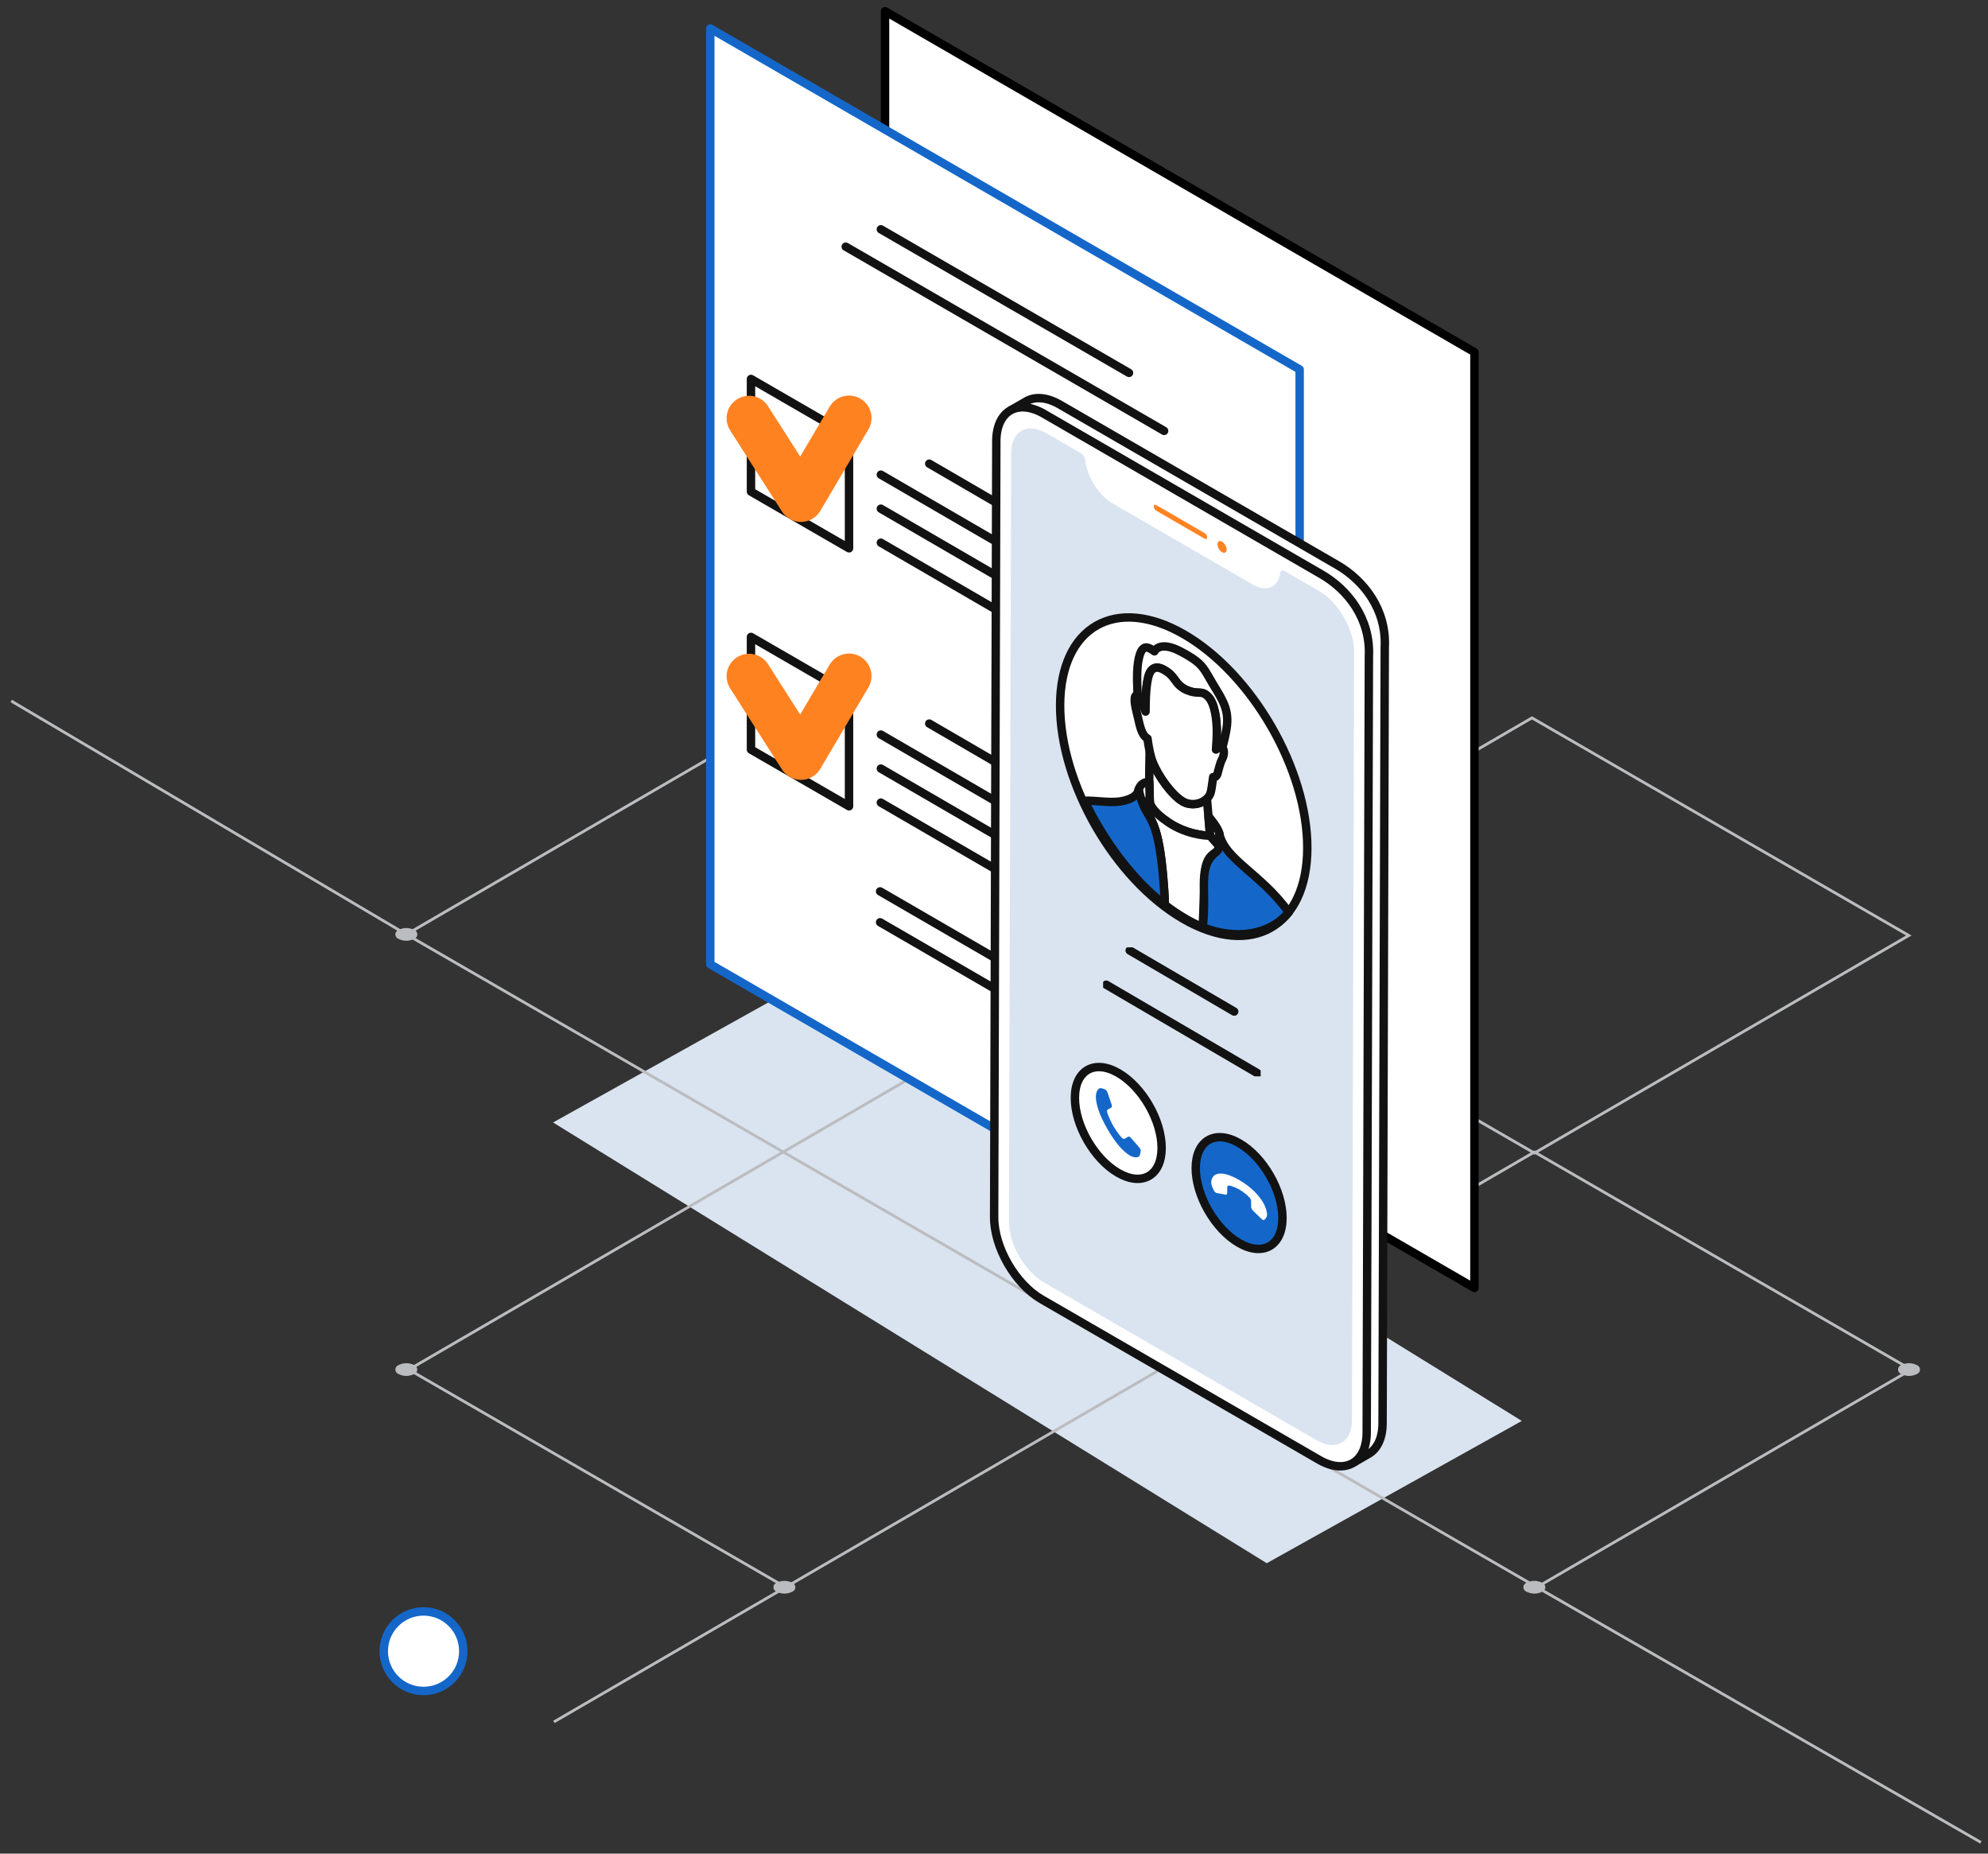 <svg width="177" height="165" viewBox="0 0 177 165" fill="none" xmlns="http://www.w3.org/2000/svg">
<rect x="0" y="0" width="177" height="165" fill="#333333" stroke="none"/>
<path d="M71.958 87.252L135.493 126.484L112.784 139.149L49.242 99.917L71.958 87.252Z" fill="#DAE4F0"/>
<path d="M69.952 141.285L49.315 153.278" stroke="#BBBCBF" stroke-width="0.25" stroke-miterlimit="10"/>
<path d="M36.181 83.175L1 62.398" stroke="#BBBCBF" stroke-width="0.25" stroke-miterlimit="10"/>
<path d="M136.836 141.285L176.367 164" stroke="#BBBCBF" stroke-width="0.25" stroke-miterlimit="10"/>
<path d="M169.949 83.272L136.396 63.902L103.062 83.272L136.615 102.642L169.949 83.272Z" stroke="#BBBCBF" stroke-width="0.25" stroke-miterlimit="10"/>
<path d="M170.164 121.915L136.615 102.545L103.281 121.915L136.834 141.285L170.164 121.915Z" stroke="#BBBCBF" stroke-width="0.25" stroke-miterlimit="10"/>
<path d="M103.281 121.915L69.732 102.545L36.398 121.915L69.951 141.285L103.281 121.915Z" stroke="#BBBCBF" stroke-width="0.25" stroke-miterlimit="10"/>
<path d="M103.064 83.174L69.516 63.801L36.182 83.174L69.734 102.545L103.064 83.174Z" stroke="#BBBCBF" stroke-width="0.25" stroke-miterlimit="10"/>
<path d="M36.872 82.775C36.657 82.666 36.42 82.609 36.18 82.609C35.939 82.609 35.702 82.666 35.488 82.775C35.404 82.803 35.331 82.857 35.279 82.929C35.227 83.001 35.199 83.087 35.199 83.176C35.199 83.264 35.227 83.351 35.279 83.422C35.331 83.494 35.404 83.548 35.488 83.576C35.702 83.685 35.938 83.742 36.178 83.742C36.418 83.742 36.654 83.685 36.868 83.576C36.952 83.548 37.025 83.494 37.077 83.422C37.129 83.351 37.157 83.264 37.157 83.176C37.157 83.087 37.129 83.001 37.077 82.929C37.025 82.857 36.952 82.803 36.868 82.775" fill="#BBBCBF"/>
<path d="M36.872 121.511C36.657 121.402 36.42 121.346 36.18 121.346C35.939 121.346 35.702 121.402 35.488 121.511C35.404 121.539 35.331 121.593 35.279 121.665C35.227 121.737 35.199 121.823 35.199 121.912C35.199 122.001 35.227 122.087 35.279 122.159C35.331 122.231 35.404 122.285 35.488 122.313C35.701 122.422 35.938 122.48 36.178 122.48C36.418 122.48 36.655 122.422 36.868 122.313C36.951 122.284 37.023 122.23 37.074 122.158C37.124 122.087 37.151 122.001 37.151 121.914C37.151 121.826 37.124 121.741 37.074 121.669C37.023 121.598 36.951 121.544 36.868 121.515" fill="#BBBCBF"/>
<path d="M137.304 140.888C137.09 140.779 136.854 140.723 136.614 140.723C136.374 140.723 136.137 140.779 135.923 140.888C135.839 140.916 135.766 140.97 135.714 141.042C135.663 141.114 135.635 141.2 135.635 141.289C135.635 141.377 135.663 141.464 135.714 141.536C135.766 141.608 135.839 141.661 135.923 141.69C136.137 141.799 136.375 141.856 136.615 141.856C136.856 141.856 137.093 141.799 137.308 141.69C137.39 141.661 137.462 141.607 137.513 141.535C137.563 141.464 137.591 141.378 137.591 141.291C137.591 141.203 137.563 141.118 137.513 141.046C137.462 140.975 137.39 140.921 137.308 140.892" fill="#BBBCBF"/>
<path d="M70.53 140.888C70.317 140.779 70.08 140.723 69.84 140.723C69.6 140.723 69.364 140.779 69.15 140.888C69.066 140.916 68.993 140.97 68.941 141.042C68.889 141.114 68.861 141.2 68.861 141.289C68.861 141.377 68.889 141.464 68.941 141.536C68.993 141.608 69.066 141.661 69.15 141.69C69.363 141.799 69.6 141.856 69.84 141.856C70.08 141.856 70.317 141.799 70.53 141.69C70.613 141.661 70.685 141.607 70.736 141.535C70.786 141.464 70.814 141.378 70.814 141.291C70.814 141.203 70.786 141.118 70.736 141.046C70.685 140.975 70.613 140.921 70.53 140.892" fill="#BBBCBF"/>
<path d="M170.661 121.511C170.447 121.402 170.209 121.346 169.969 121.346C169.728 121.346 169.491 121.402 169.277 121.511C169.193 121.539 169.12 121.593 169.068 121.665C169.016 121.737 168.988 121.823 168.988 121.912C168.988 122.001 169.016 122.087 169.068 122.159C169.12 122.231 169.193 122.285 169.277 122.313C169.491 122.422 169.728 122.48 169.969 122.48C170.21 122.48 170.447 122.422 170.661 122.313C170.744 122.284 170.816 122.23 170.866 122.158C170.917 122.087 170.944 122.001 170.944 121.914C170.944 121.826 170.917 121.741 170.866 121.669C170.816 121.598 170.744 121.544 170.661 121.515" fill="#BBBCBF"/>
<path d="M70 63.405C69.786 63.295 69.549 63.238 69.309 63.238C69.069 63.238 68.832 63.295 68.619 63.405C68.255 63.624 68.255 63.984 68.619 64.207C68.833 64.315 69.069 64.372 69.309 64.372C69.549 64.372 69.786 64.315 70 64.207C70.084 64.178 70.157 64.125 70.209 64.053C70.26 63.981 70.288 63.894 70.288 63.806C70.288 63.717 70.26 63.631 70.209 63.559C70.157 63.487 70.084 63.433 70 63.405Z" fill="#BBBCBF"/>
<path d="M37.709 150.523C39.664 150.523 41.25 148.938 41.25 146.982C41.25 145.027 39.664 143.441 37.709 143.441C35.753 143.441 34.168 145.027 34.168 146.982C34.168 148.938 35.753 150.523 37.709 150.523Z" fill="white" stroke="#1467C9" stroke-width="0.75" stroke-linecap="round" stroke-linejoin="round"/>
<path d="M78.797 1V84.296L131.276 114.647V31.347L78.797 1Z" fill="white" stroke="black" stroke-width="0.75" stroke-linecap="round" stroke-linejoin="round"/>
<path d="M115.713 32.887L63.238 2.535V85.835L115.713 116.182V32.887Z" fill="white" stroke="#1467C9" stroke-width="0.75" stroke-linecap="round" stroke-linejoin="round"/>
<path d="M75.592 71.771L66.863 66.727V56.695L75.592 61.744V71.771Z" fill="white" stroke="#121212" stroke-width="0.75" stroke-linecap="round" stroke-linejoin="round"/>
<path d="M66.693 60.195L71.311 67.421L75.593 60.176" stroke="#FF8221" stroke-width="4" stroke-miterlimit="10" stroke-linecap="round" stroke-linejoin="round"/>
<path d="M75.592 48.808L66.863 43.764V33.732L75.592 38.782V48.808Z" fill="white" stroke="#121212" stroke-width="0.75" stroke-linecap="round" stroke-linejoin="round"/>
<path d="M66.693 37.232L71.311 44.459L75.593 37.213" stroke="#FF8221" stroke-width="4" stroke-miterlimit="10" stroke-linecap="round" stroke-linejoin="round"/>
<path d="M78.426 20.412L100.52 33.192" stroke="#121212" stroke-width="0.75" stroke-linecap="round" stroke-linejoin="round"/>
<path d="M75.299 21.957L103.648 38.355" stroke="#121212" stroke-width="0.75" stroke-linecap="round" stroke-linejoin="round"/>
<path d="M82.734 41.273L106.589 55.147" stroke="#121212" stroke-width="0.75" stroke-linecap="round" stroke-linejoin="round"/>
<path d="M78.426 42.252L112.475 62.025" stroke="#121212" stroke-width="0.75" stroke-linecap="round" stroke-linejoin="round"/>
<path d="M78.426 45.281L112.475 65.054" stroke="#121212" stroke-width="0.75" stroke-linecap="round" stroke-linejoin="round"/>
<path d="M78.426 48.31L112.475 68.084" stroke="#121212" stroke-width="0.75" stroke-linecap="round" stroke-linejoin="round"/>
<path d="M82.734 64.408L106.589 78.281" stroke="#121212" stroke-width="0.75" stroke-linecap="round" stroke-linejoin="round"/>
<path d="M78.357 82.096L90.783 89.299" stroke="#121212" stroke-width="0.75" stroke-linecap="round" stroke-linejoin="round"/>
<path d="M78.357 79.346L91.751 87.109" stroke="#121212" stroke-width="0.75" stroke-linecap="round" stroke-linejoin="round"/>
<path d="M78.426 65.387L112.475 85.16" stroke="#121212" stroke-width="0.75" stroke-linecap="round" stroke-linejoin="round"/>
<path d="M78.426 68.416L112.475 88.189" stroke="#121212" stroke-width="0.75" stroke-linecap="round" stroke-linejoin="round"/>
<path d="M78.426 71.445L112.475 91.219" stroke="#121212" stroke-width="0.75" stroke-linecap="round" stroke-linejoin="round"/>
<path d="M119.072 50.302L94.368 36.015C93.162 35.321 92.08 35.274 91.306 35.759L90.015 36.505L90.537 36.6C90.276 37.08 90.124 37.698 90.124 38.44L89.93 107.511C89.92 110.202 91.809 113.477 94.149 114.832L118.853 129.119C119.518 129.504 120.149 129.685 120.709 129.694L120.562 130.165L121.848 129.423L121.853 129.419C122.617 128.977 123.092 128.035 123.096 126.694L123.291 57.624C123.462 54.243 121.407 51.657 119.072 50.302Z" fill="white" stroke="#121212" stroke-width="0.75" stroke-linecap="round" stroke-linejoin="round"/>
<path d="M117.658 51.125L92.954 36.839C90.619 35.488 88.716 36.572 88.706 39.263L88.512 108.334C88.502 111.025 90.391 114.301 92.731 115.656L117.435 129.942C119.771 131.293 121.674 130.209 121.683 127.518L121.878 58.447C122.049 55.067 119.994 52.475 117.658 51.125Z" fill="white" stroke="#121212" stroke-width="0.75" stroke-linecap="round" stroke-linejoin="round"/>
<path d="M117.436 52.608L114.356 50.825C114.166 50.716 114.014 50.792 113.986 50.996C113.82 52.28 112.785 52.751 111.546 52.033L99.044 44.801C97.801 44.084 96.776 42.424 96.619 40.95C96.595 40.718 96.444 40.466 96.254 40.352C95.665 40.009 94.403 39.282 93.173 38.569C91.441 37.566 90.031 38.369 90.027 40.366L89.832 108.747C89.827 110.739 91.223 113.169 92.955 114.167L117.223 128.202C118.955 129.205 120.365 128.397 120.369 126.405L120.564 58.023C120.569 56.036 119.169 53.606 117.436 52.608Z" fill="#DAE4F0"/>
<path d="M110.334 101.758C108.203 100.527 106.466 101.516 106.461 103.969C106.456 106.422 108.179 109.413 110.31 110.644C112.441 111.88 114.178 110.886 114.183 108.433C114.193 105.98 112.47 102.989 110.334 101.758Z" fill="#1467C9" stroke="#121212" stroke-width="0.75" stroke-linecap="round" stroke-linejoin="round"/>
<path d="M110.33 105.039C109.152 104.359 108.588 104.421 108.265 104.539C107.942 104.658 107.795 105.096 107.852 105.386C107.885 105.552 107.989 105.79 108.07 105.961C108.113 106.051 108.179 106.127 108.251 106.166C108.274 106.18 108.298 106.189 108.327 106.194L109.11 106.341C109.205 106.36 109.266 106.294 109.266 106.185V105.695C109.266 105.6 109.314 105.533 109.39 105.533C109.736 105.543 110.33 105.88 110.33 105.88C110.33 105.88 110.928 106.232 111.269 106.622C111.345 106.708 111.393 106.826 111.393 106.926V107.416C111.393 107.525 111.455 107.663 111.545 107.754L112.328 108.514C112.352 108.538 112.375 108.557 112.399 108.571C112.466 108.609 112.537 108.614 112.58 108.571C112.66 108.495 112.765 108.377 112.798 108.248C112.855 108.029 112.712 107.416 112.39 106.926C112.067 106.437 111.507 105.723 110.33 105.039Z" fill="white"/>
<path d="M99.576 95.516C97.445 94.28 95.708 95.274 95.703 97.727C95.698 100.18 97.421 103.17 99.552 104.407C101.683 105.638 103.421 104.649 103.425 102.196C103.43 99.738 101.707 96.747 99.576 95.516Z" fill="white" stroke="#121212" stroke-width="0.75" stroke-linecap="round" stroke-linejoin="round"/>
<path d="M98.408 96.986C98.399 96.981 98.389 96.976 98.38 96.972C98.247 96.915 98.066 96.853 97.952 96.862C97.753 96.881 97.535 97.247 97.573 97.747C97.611 98.246 97.772 99.073 98.603 100.509C99.433 101.95 100.069 102.501 100.482 102.787C100.516 102.811 100.549 102.83 100.582 102.853C100.962 103.072 101.332 103.058 101.437 102.91C101.503 102.82 101.541 102.63 101.56 102.487C101.574 102.387 101.522 102.249 101.437 102.145L100.696 101.294C100.663 101.256 100.63 101.227 100.596 101.208C100.539 101.175 100.478 101.165 100.435 101.194L100.131 101.365C100.088 101.389 100.032 101.384 99.97 101.351C99.946 101.337 99.922 101.322 99.903 101.299C99.543 100.942 99.115 100.219 99.115 100.219C99.115 100.219 98.702 99.487 98.574 98.997C98.546 98.888 98.574 98.802 98.631 98.769L98.93 98.598C99.001 98.56 99.016 98.446 98.973 98.322L98.608 97.257C98.574 97.138 98.494 97.038 98.408 96.986Z" fill="#1467C9"/>
<path d="M107.256 47.455L102.941 44.959C102.818 44.887 102.723 44.944 102.723 45.082C102.723 45.22 102.818 45.386 102.941 45.458L107.256 47.954C107.374 48.025 107.474 47.968 107.474 47.831C107.474 47.693 107.379 47.521 107.256 47.455Z" fill="#FF8221"/>
<path d="M108.803 48.216C108.58 48.087 108.395 48.187 108.395 48.449C108.395 48.706 108.575 49.02 108.803 49.153C109.026 49.281 109.211 49.181 109.211 48.924C109.211 48.663 109.026 48.349 108.803 48.216Z" fill="#FF8221"/>
<path d="M105.427 56.473C99.351 52.959 94.406 55.779 94.387 62.772C94.368 69.766 99.28 78.285 105.355 81.799C111.435 85.312 116.376 82.488 116.395 75.499C116.414 68.506 111.506 59.991 105.427 56.473Z" fill="white" stroke="#121212" stroke-width="0.75" stroke-linecap="round" stroke-linejoin="round"/>
<path d="M102.36 66.898C102.355 67.074 102.351 67.264 102.346 67.469C102.332 68.13 102.322 68.914 102.322 69.623L102.365 71.287C102.37 71.349 102.374 71.41 102.379 71.467C102.446 71.753 102.749 72.352 104.021 73.207C104.145 73.293 104.273 73.369 104.396 73.44C106.086 74.415 107.733 74.396 107.738 74.396C107.671 73.669 107.576 72.551 107.491 71.491C107.481 71.358 107.467 71.225 107.458 71.092C107.054 71.486 106.361 71.729 105.64 71.501C105.54 71.467 105.431 71.42 105.322 71.358C104.354 70.797 103.115 69.09 102.617 67.811C102.522 67.54 102.431 67.227 102.36 66.898Z" fill="white" stroke="#121212" stroke-width="0.75" stroke-linecap="round" stroke-linejoin="round"/>
<path d="M105.643 58.278C105.501 58.197 105.349 58.112 105.178 58.022C103.208 56.966 102.786 57.979 102.786 57.979C102.786 57.979 102.705 57.903 102.544 57.812C102.463 57.765 102.368 57.717 102.254 57.674C101.908 57.541 101.519 57.698 101.329 58.949C101.186 59.885 101.253 61.254 101.296 61.887C101.538 62.034 101.832 62.852 101.993 63.342C101.988 62.681 102.003 61.231 102.221 60.323C102.468 59.305 103.042 59.286 103.654 59.638C103.764 59.7 103.877 59.776 103.987 59.861C104.637 60.356 104.675 60.884 105.392 61.297C105.482 61.349 105.577 61.397 105.691 61.445C106.531 61.801 106.849 61.54 107.271 61.782C107.361 61.834 107.451 61.906 107.556 62.01C108.149 62.619 108.339 64.031 108.334 65.267C108.334 65.614 108.306 66.137 108.258 66.727C108.391 66.57 108.553 66.451 108.704 66.503C108.728 66.513 108.747 66.522 108.766 66.532C108.785 66.541 108.799 66.555 108.818 66.57C108.942 66.151 109.075 65.605 109.193 64.934C109.492 63.204 108.856 62.319 107.992 60.893C107.209 59.59 107.152 59.153 105.643 58.278Z" fill="white" stroke="#121212" stroke-width="0.75" stroke-linecap="round" stroke-linejoin="round"/>
<path d="M103.657 59.638C103.044 59.282 102.47 59.306 102.223 60.323C102.005 61.231 101.991 62.681 101.995 63.342C101.839 62.852 101.544 62.035 101.298 61.887C101.298 61.887 101.298 61.887 101.293 61.887C101.255 61.868 101.222 61.859 101.189 61.873C100.833 62.011 101.136 63.114 101.317 63.87C101.497 64.626 101.635 65.434 102.162 65.738C102.162 65.738 102.162 65.738 102.166 65.738C102.214 66.123 102.28 66.518 102.361 66.893C102.432 67.221 102.517 67.535 102.622 67.802C103.115 69.08 104.354 70.792 105.327 71.348C105.436 71.41 105.546 71.462 105.645 71.491C106.367 71.719 107.06 71.477 107.463 71.082C107.615 70.93 107.729 70.759 107.781 70.583C107.848 70.369 107.928 69.832 108.014 69.171C108.147 69.213 108.313 69.137 108.393 68.881C108.507 68.496 108.616 67.939 108.811 67.573C108.982 67.255 109.048 66.76 108.825 66.565C108.811 66.551 108.792 66.542 108.773 66.527C108.754 66.518 108.73 66.508 108.711 66.499C108.559 66.447 108.398 66.57 108.265 66.722C108.308 66.138 108.341 65.615 108.341 65.263C108.346 64.026 108.156 62.614 107.563 62.006C107.458 61.901 107.368 61.83 107.278 61.778C106.856 61.535 106.542 61.797 105.697 61.44C105.584 61.393 105.489 61.345 105.398 61.293C104.682 60.879 104.644 60.352 103.994 59.857C103.88 59.776 103.766 59.705 103.657 59.638Z" fill="white" stroke="#121212" stroke-width="0.75" stroke-linecap="round" stroke-linejoin="round"/>
<path d="M108.535 75.304C108.501 75.537 108.43 75.737 108.302 75.823C107.922 76.089 107.438 76.341 107.32 77.42C107.277 77.819 107.172 80.087 107.082 82.545C106.584 82.336 106.071 82.079 105.554 81.78C104.918 81.413 104.296 80.99 103.693 80.529C103.689 80.458 103.708 80.182 103.703 80.101C103.371 74.206 102.716 73.307 102.103 72.271C101.923 71.976 101.795 71.686 101.695 71.42L102.369 71.277C102.369 71.277 102.365 71.311 102.374 71.372C102.374 71.401 102.374 71.43 102.384 71.463C102.45 71.743 102.754 72.347 104.03 73.203C104.154 73.288 104.277 73.36 104.401 73.436C106.09 74.415 107.742 74.391 107.742 74.391L108.535 75.304Z" fill="white" stroke="#121212" stroke-width="0.75" stroke-linecap="round" stroke-linejoin="round"/>
<path d="M102.326 69.618C102.326 69.618 101.761 69.504 101.443 70.117C101.381 70.231 101.343 70.355 101.324 70.474C101.381 70.345 101.381 70.255 101.381 70.255C101.381 70.255 101.433 70.754 101.69 71.42L102.369 71.277L102.326 69.618Z" fill="white" stroke="#121212" stroke-width="0.75" stroke-linecap="round" stroke-linejoin="round"/>
<path d="M107.596 72.664L107.748 74.39L108.54 75.298C108.621 74.808 108.559 74.181 108.559 74.181C108.559 74.181 108.559 74.181 108.559 74.186C108.55 74.143 108.536 74.1 108.521 74.057C108.35 73.549 107.596 72.664 107.596 72.664Z" fill="white" stroke="#121212" stroke-width="0.75" stroke-linecap="round" stroke-linejoin="round"/>
<path d="M103.699 80.529C100.794 78.299 98.283 74.838 96.551 71.277C97.585 71.244 98.8 71.491 99.773 71.334C100.851 71.154 101.207 70.74 101.326 70.478C101.387 70.35 101.387 70.26 101.387 70.26C101.387 70.26 101.439 70.759 101.696 71.425C101.795 71.691 101.928 71.981 102.104 72.276C102.716 73.312 103.371 74.211 103.703 80.106C103.708 80.182 103.694 80.458 103.699 80.529Z" fill="#1467C9" stroke="#121212" stroke-width="0.75" stroke-linecap="round" stroke-linejoin="round"/>
<path d="M114.742 81.198C113.123 83.195 110.119 83.728 107.086 82.539C107.485 78.945 106.573 77.157 108.306 75.816C108.657 75.579 108.581 74.404 108.557 74.186C109.027 76.529 112.231 77.723 114.742 81.198Z" fill="#1467C9" stroke="#121212" stroke-width="0.75" stroke-linecap="round" stroke-linejoin="round"/>
<g clip-path="url(#clip0_989_8566)">
<path d="M100.582 84.606L109.887 90.044" stroke="#121212" stroke-width="0.75" stroke-linecap="round" stroke-linejoin="round"/>
<path d="M98.492 87.654L111.963 95.534" stroke="#121212" stroke-width="0.75" stroke-linecap="round" stroke-linejoin="round"/>
</g>
<defs>
<clipPath id="clip0_989_8566">
<rect width="14.027" height="11.483" fill="white" transform="translate(98.215 84.328)"/>
</clipPath>
</defs>
</svg>
